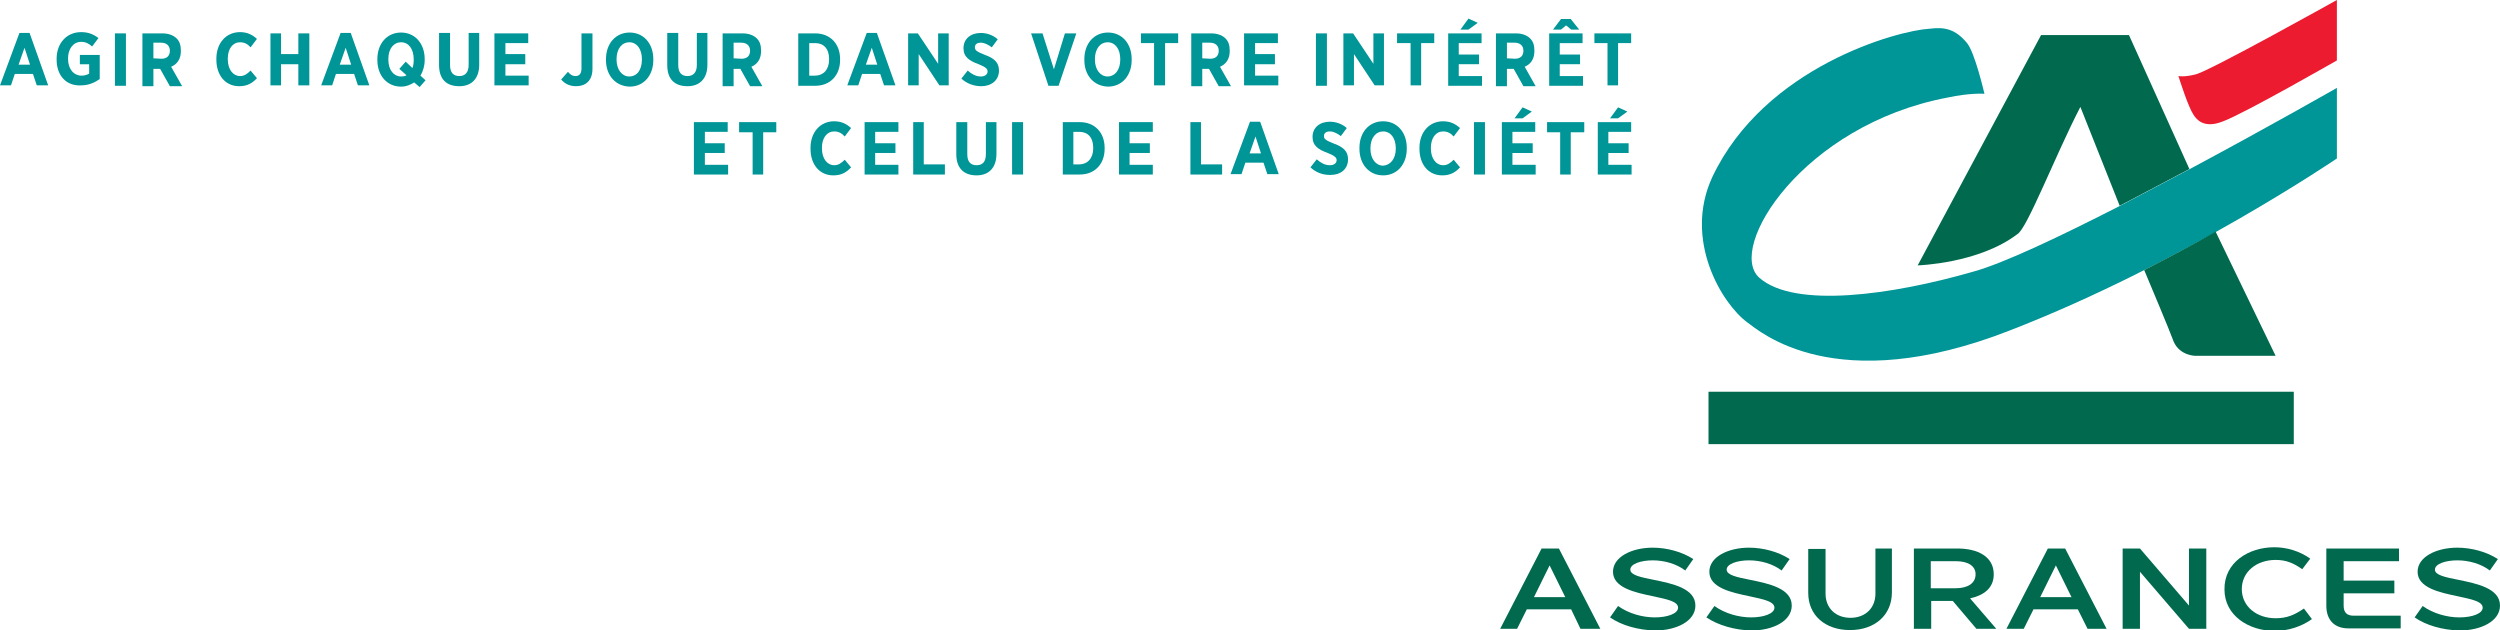<?xml version="1.0" encoding="utf-8"?>
<!-- Generator: Adobe Illustrator 22.0.1, SVG Export Plug-In . SVG Version: 6.00 Build 0)  -->
<svg version="1.1" id="Calque_1" xmlns="http://www.w3.org/2000/svg" xmlns:xlink="http://www.w3.org/1999/xlink" x="0px" y="0px"
	 viewBox="0 0 591.6 149.2" style="enable-background:new 0 0 591.6 149.2;" xml:space="preserve">
<style type="text/css">
	.st0{fill:#009597;}
	.st1{fill:#016A4E;}
	.st2{fill:#ED1B2F;}
</style>
<g id="Calque_3">
	<path class="st0" d="M4.6,7.8H7l4.4,12.4H8.7l-0.9-2.7H3.5l-0.9,2.7H0L4.6,7.8z M7.1,15.3l-1.3-4l-1.4,4H7.1z"/>
	<path class="st0" d="M13.4,14.1v-0.2c0-3.7,2.4-6.3,5.8-6.3c1.7,0,2.9,0.5,4.1,1.4l-1.5,2c-0.7-0.6-1.4-1.1-2.6-1.1
		c-1.8,0-3.1,1.6-3.1,3.9v0.1c0,2.5,1.4,4,3.2,4c0.7,0,1.4-0.2,1.8-0.5v-2.2h-2.2V13h4.7v5.7c-1.1,0.8-2.6,1.5-4.4,1.5
		C15.8,20.4,13.4,18,13.4,14.1"/>
	<rect x="27.2" y="7.9" class="st0" width="2.6" height="12.4"/>
	<path class="st0" d="M33.7,7.9h4.7c1.4,0,2.6,0.4,3.4,1.2c0.7,0.7,1,1.6,1,2.9v0.1c0,1.9-0.9,3.1-2.3,3.7l2.6,4.6h-2.9l-2.3-4.1
		h-1.6v4.1h-2.6V7.9z M38.2,13.9c1.3,0,2-0.7,2-1.9l0,0c0-1.2-0.8-1.9-2.1-1.9h-1.8v3.7L38.2,13.9L38.2,13.9z"/>
	<path class="st0" d="M51.2,14.1v-0.2c0-3.7,2.3-6.3,5.6-6.3c1.8,0,3,0.7,4,1.6l-1.5,2c-0.7-0.8-1.5-1.2-2.5-1.2
		c-1.7,0-2.9,1.5-2.9,3.9V14c0,2.5,1.3,4,2.9,4c1,0,1.7-0.5,2.5-1.3l1.5,1.8c-1.1,1.2-2.3,1.9-4.2,1.9
		C53.4,20.4,51.2,17.9,51.2,14.1"/>
	<polygon class="st0" points="64,7.9 66.5,7.9 66.5,12.8 70.6,12.8 70.6,7.9 73.2,7.9 73.2,20.2 70.6,20.2 70.6,15.2 66.5,15.2 
		66.5,20.2 64,20.2 	"/>
	<path class="st0" d="M80.6,7.8H83l4.4,12.4h-2.7l-0.9-2.7h-4.3l-0.9,2.7H76L80.6,7.8z M83.1,15.3l-1.3-4l-1.4,4H83.1z"/>
	<path class="st0" d="M99.3,20.6L98,19.5c-0.9,0.6-1.9,1-3.1,1c-3.3,0-5.6-2.6-5.6-6.3V14c0-3.7,2.3-6.3,5.6-6.3s5.6,2.6,5.6,6.3
		v0.2c0,1.4-0.4,2.7-1,3.7l1.2,1.1L99.3,20.6z M96.2,17.8l-1.7-1.5l1.5-1.7l1.6,1.5c0.2-0.5,0.3-1.2,0.3-1.9V14c0-2.4-1.2-4-3-4
		c-1.7,0-3,1.5-3,3.9v0.2c0,2.5,1.3,4,3,4C95.5,18.1,95.9,18,96.2,17.8"/>
	<path class="st0" d="M103.9,15.4V7.8h2.6v7.6c0,1.8,0.8,2.6,2.2,2.6c1.3,0,2.2-0.8,2.2-2.6V7.8h2.5v7.5c0,3.4-1.9,5.1-4.7,5.1
		C105.7,20.4,103.9,18.8,103.9,15.4"/>
	<polygon class="st0" points="117,7.9 125,7.9 125,10.2 119.6,10.2 119.6,12.8 124.3,12.8 124.3,15.2 119.6,15.2 119.6,17.9 
		125.1,17.9 125.1,20.2 117,20.2 	"/>
	<path class="st0" d="M132.8,18.8l1.6-1.8c0.5,0.6,1,1,1.8,1c0.9,0,1.4-0.6,1.4-1.8V7.9h2.6v8.4c0,1.4-0.4,2.4-1.1,3.1
		c-0.7,0.7-1.7,1-2.8,1C134.7,20.4,133.5,19.7,132.8,18.8"/>
	<path class="st0" d="M143.4,14.2V14c0-3.7,2.3-6.3,5.6-6.3s5.6,2.6,5.6,6.3v0.2c0,3.7-2.3,6.3-5.6,6.3
		C145.7,20.4,143.4,17.9,143.4,14.2 M151.9,14.1V14c0-2.4-1.2-4-3-4c-1.7,0-3,1.5-3,4v0.1c0,2.4,1.3,4,3,4
		C150.7,18.1,151.9,16.6,151.9,14.1"/>
	<path class="st0" d="M157.9,15.4V7.8h2.6v7.6c0,1.8,0.8,2.6,2.2,2.6c1.3,0,2.2-0.8,2.2-2.6V7.8h2.5v7.5c0,3.4-1.9,5.1-4.7,5.1
		C159.7,20.4,157.9,18.8,157.9,15.4"/>
	<path class="st0" d="M171,7.9h4.7c1.4,0,2.6,0.4,3.4,1.2c0.7,0.7,1,1.6,1,2.9v0.1c0,1.9-0.9,3.1-2.3,3.7l2.6,4.6h-2.9l-2.3-4.1
		h-1.6v4.1H171V7.9z M175.5,13.9c1.3,0,2-0.7,2-1.9l0,0c0-1.2-0.8-1.9-2.1-1.9h-1.8v3.7L175.5,13.9L175.5,13.9z"/>
	<path class="st0" d="M188.9,7.9h4c3.6,0,5.9,2.5,5.9,6.1v0.2c0,3.6-2.3,6.1-5.9,6.1h-4V7.9z M191.5,10.2v7.7h1.4
		c1.9,0,3.3-1.4,3.3-3.8V14c0-2.5-1.3-3.8-3.3-3.8L191.5,10.2L191.5,10.2z"/>
	<path class="st0" d="M205.1,7.8h2.4l4.4,12.4h-2.7l-0.9-2.7H204l-0.9,2.7h-2.6L205.1,7.8z M207.6,15.3l-1.3-4l-1.4,4H207.6z"/>
	<polygon class="st0" points="214.9,7.9 217.2,7.9 222,15.1 222,7.9 224.5,7.9 224.5,20.2 222.3,20.2 217.4,12.8 217.4,20.2 
		214.9,20.2 	"/>
	<path class="st0" d="M227.5,18.6l1.5-1.9c0.8,0.7,1.8,1.4,3.1,1.4c1,0,1.6-0.5,1.6-1.2l0,0c0-0.6-0.4-1-2.1-1.7
		c-2.2-0.8-3.6-1.7-3.6-3.8l0,0c0-2.2,1.7-3.6,4.1-3.6c1.4,0,2.9,0.5,4,1.5l-1.4,1.9c-0.8-0.6-1.7-1.1-2.6-1.1s-1.4,0.4-1.4,1.1l0,0
		c0,0.7,0.4,1,2.4,1.8c2.2,0.8,3.3,1.8,3.3,3.7l0,0c0,2.3-1.8,3.7-4.2,3.7C230.5,20.4,228.8,19.8,227.5,18.6"/>
	<polygon class="st0" points="244,7.9 246.7,7.9 249.4,16.4 252,7.9 254.7,7.9 250.5,20.3 248.1,20.3 	"/>
	<path class="st0" d="M256.6,14.2V14c0-3.7,2.3-6.3,5.6-6.3c3.3,0,5.6,2.6,5.6,6.3v0.2c0,3.7-2.3,6.3-5.6,6.3
		C258.9,20.4,256.6,17.9,256.6,14.2 M265.1,14.1V14c0-2.4-1.2-4-3-4c-1.7,0-3,1.5-3,4v0.1c0,2.4,1.3,4,3,4S265.1,16.6,265.1,14.1"/>
	<polygon class="st0" points="273.1,10.2 270,10.2 270,7.9 278.8,7.9 278.8,10.2 275.7,10.2 275.7,20.2 273.1,20.2 	"/>
	<path class="st0" d="M281.9,7.9h4.7c1.4,0,2.6,0.4,3.4,1.2c0.7,0.7,1,1.6,1,2.9v0.1c0,1.9-0.9,3.1-2.3,3.7l2.6,4.6h-2.9l-2.3-4.1
		h-1.6v4.1h-2.6L281.9,7.9L281.9,7.9z M286.4,13.9c1.3,0,2-0.7,2-1.9l0,0c0-1.2-0.8-1.9-2.1-1.9h-1.8v3.7L286.4,13.9L286.4,13.9z"/>
	<polygon class="st0" points="294.4,7.9 302.4,7.9 302.4,10.2 297,10.2 297,12.8 301.7,12.8 301.7,15.2 297,15.2 297,17.9 
		302.5,17.9 302.5,20.2 294.4,20.2 	"/>
	<rect x="311.4" y="7.9" class="st0" width="2.6" height="12.4"/>
	<polygon class="st0" points="317.9,7.9 320.2,7.9 325,15.1 325,7.9 327.5,7.9 327.5,20.2 325.3,20.2 320.4,12.8 320.4,20.2 
		317.9,20.2 	"/>
	<polygon class="st0" points="333.8,10.2 330.6,10.2 330.6,7.9 339.4,7.9 339.4,10.2 336.3,10.2 336.3,20.2 333.8,20.2 	"/>
	<path class="st0" d="M342.6,7.9h8v2.3h-5.4v2.7h4.8v2.3h-4.8V18h5.5v2.3h-8V7.9H342.6z M347.5,4.4l2.2,1L347.5,7h-1.9L347.5,4.4z"
		/>
	<path class="st0" d="M354,7.9h4.7c1.4,0,2.6,0.4,3.4,1.2c0.7,0.7,1,1.6,1,2.9v0.1c0,1.9-0.9,3.1-2.3,3.7l2.6,4.6h-2.9l-2.3-4.1
		h-1.6v4.1H354V7.9z M358.5,13.9c1.3,0,2-0.7,2-1.9l0,0c0-1.2-0.8-1.9-2.1-1.9h-1.8v3.7L358.5,13.9L358.5,13.9z"/>
	<path class="st0" d="M366.5,7.9h8v2.3h-5.4v2.7h4.8v2.3h-4.8V18h5.5v2.3h-8V7.9H366.5z M369.4,4.5h2.3l2,2.5h-1.9l-1.2-1l-1.2,1
		h-1.9L369.4,4.5z"/>
	<polygon class="st0" points="380.4,10.2 377.3,10.2 377.3,7.9 386,7.9 386,10.2 382.9,10.2 382.9,20.2 380.4,20.2 	"/>
	<polygon class="st0" points="164.2,28.9 172.2,28.9 172.2,31.2 166.8,31.2 166.8,33.9 171.5,33.9 171.5,36.2 166.8,36.2 166.8,39 
		172.3,39 172.3,41.3 164.2,41.3 	"/>
	<polygon class="st0" points="178.1,31.3 174.9,31.3 174.9,28.9 183.7,28.9 183.7,31.3 180.6,31.3 180.6,41.3 178.1,41.3 	"/>
	<path class="st0" d="M191.8,35.2V35c0-3.7,2.3-6.3,5.6-6.3c1.8,0,3,0.7,4,1.6l-1.5,2c-0.7-0.8-1.5-1.2-2.5-1.2
		c-1.7,0-2.9,1.5-2.9,3.9v0.1c0,2.5,1.3,4,2.9,4c1,0,1.7-0.5,2.5-1.3l1.5,1.8c-1.1,1.2-2.3,1.9-4.2,1.9
		C194,41.5,191.8,39,191.8,35.2"/>
	<polygon class="st0" points="204.6,28.9 212.6,28.9 212.6,31.2 207.1,31.2 207.1,33.9 211.9,33.9 211.9,36.2 207.1,36.2 207.1,39 
		212.6,39 212.6,41.3 204.6,41.3 	"/>
	<polygon class="st0" points="216.1,28.9 218.6,28.9 218.6,38.9 223.6,38.9 223.6,41.3 216.1,41.3 	"/>
	<path class="st0" d="M226.3,36.5v-7.6h2.6v7.6c0,1.8,0.8,2.6,2.2,2.6s2.2-0.8,2.2-2.6v-7.6h2.5v7.5c0,3.4-1.9,5.1-4.7,5.1
		C228.1,41.5,226.3,39.8,226.3,36.5"/>
	<rect x="239.5" y="28.9" class="st0" width="2.6" height="12.4"/>
	<path class="st0" d="M251.5,28.9h4c3.6,0,5.9,2.5,5.9,6.1v0.2c0,3.6-2.3,6.1-5.9,6.1h-4V28.9z M254,31.2v7.7h1.4
		c1.9,0,3.3-1.4,3.3-3.8V35c0-2.5-1.3-3.8-3.3-3.8L254,31.2L254,31.2z"/>
	<polygon class="st0" points="264.8,28.9 272.8,28.9 272.8,31.2 267.3,31.2 267.3,33.9 272.1,33.9 272.1,36.2 267.3,36.2 267.3,39 
		272.8,39 272.8,41.3 264.8,41.3 	"/>
	<polygon class="st0" points="281.7,28.9 284.2,28.9 284.2,38.9 289.2,38.9 289.2,41.3 281.7,41.3 	"/>
	<path class="st0" d="M295.8,28.8h2.4l4.4,12.4h-2.7l-0.9-2.7h-4.3l-0.9,2.7h-2.6L295.8,28.8z M298.4,36.3l-1.3-4l-1.4,4H298.4z"/>
	<path class="st0" d="M310.1,39.6l1.5-1.9c0.8,0.7,1.8,1.4,3.1,1.4c1,0,1.6-0.5,1.6-1.2l0,0c0-0.6-0.4-1-2.1-1.7
		c-2.2-0.8-3.6-1.7-3.6-3.8l0,0c0-2.2,1.7-3.6,4.1-3.6c1.4,0,2.9,0.5,4,1.5l-1.4,1.9c-0.8-0.6-1.7-1.1-2.6-1.1s-1.4,0.4-1.4,1.1l0,0
		c0,0.7,0.4,1,2.4,1.8c2.2,0.8,3.3,1.8,3.3,3.7l0,0c0,2.3-1.7,3.7-4.2,3.7C313.1,41.4,311.5,40.9,310.1,39.6"/>
	<path class="st0" d="M321.7,35.2V35c0-3.7,2.3-6.3,5.6-6.3c3.3,0,5.6,2.6,5.6,6.3v0.2c0,3.7-2.3,6.3-5.6,6.3S321.7,38.9,321.7,35.2
		 M330.3,35.2v-0.1c0-2.4-1.2-4-3-4c-1.7,0-3,1.5-3,4v0.1c0,2.4,1.3,4,3,4C329,39.1,330.3,37.6,330.3,35.2"/>
	<path class="st0" d="M335.9,35.2V35c0-3.7,2.3-6.3,5.6-6.3c1.8,0,3,0.7,4,1.6l-1.5,2c-0.7-0.8-1.5-1.2-2.5-1.2
		c-1.7,0-2.9,1.5-2.9,3.9v0.1c0,2.5,1.3,4,2.9,4c1,0,1.7-0.5,2.5-1.3l1.5,1.8c-1.1,1.2-2.3,1.9-4.2,1.9
		C338.1,41.5,335.9,39,335.9,35.2"/>
	<rect x="348.8" y="28.9" class="st0" width="2.6" height="12.4"/>
	<path class="st0" d="M355.3,28.9h8v2.3h-5.4v2.7h4.8v2.3h-4.8V39h5.5v2.3h-8V28.9H355.3z M360.3,25.4l2.2,1l-2.2,1.6h-1.9
		L360.3,25.4z"/>
	<polygon class="st0" points="369.2,31.3 366.1,31.3 366.1,28.9 374.9,28.9 374.9,31.3 371.7,31.3 371.7,41.3 369.2,41.3 	"/>
	<path class="st0" d="M378,28.9h8v2.3h-5.4v2.7h4.8v2.3h-4.8V39h5.5v2.3h-8V28.9H378z M382.9,25.4l2.2,1l-2.2,1.6H381L382.9,25.4z"
		/>
</g>
<g id="Calque_2_1_">
</g>
<g id="Calque_4">
	<g>
		<rect x="404.3" y="92.7" class="st1" width="138.5" height="12.4"/>
		<g>
			<path class="st1" d="M492.3,25.3l9.3,23.4l16.5-8.7L503.8,8.3H483l-29.2,54.5c0,0,14.4-0.4,23.6-7.4
				C479.7,54.1,486.3,36.9,492.3,25.3L492.3,25.3L492.3,25.3z"/>
			<path class="st0" d="M518.2,40l-16.5,8.7c-14.1,7.2-27.5,13.6-34.8,15.6c-19.1,5.5-42.3,8.8-50.6,1.4c-7.8-7,10.3-36.1,44.5-42.6
				c5.6-1.2,8.8-0.9,8.8-0.9s-2.3-10-4.2-12.1c-2.6-3.1-5.1-3.8-8.8-3.3c-7.4,0.4-39,8.9-51.4,35.1c-6.9,14.9,2.3,30,8.3,34.4
				c2.8,2,20.7,18.1,62.1,1.9C516.4,62.4,553,37.5,553,37.5V20.8C553,20.8,536.9,30,518.2,40z"/>
			<path class="st1" d="M507.4,63.9c1.5,3.6,5.9,14,7,17c1.5,3.3,5.1,3.3,5.1,3.3h19l-14.2-29.4C519.3,57.7,513.5,60.8,507.4,63.9z"
				/>
		</g>
		<path class="st2" d="M553,14.3c0,0-21.8,12.5-26.9,14.4c-4.7,1.9-6.4-0.6-7-1.5c-1.3-1.9-3.3-8.3-3.6-9.2c0.1,0,1.3,0.3,4.1-0.4
			C522.9,16.8,553,0,553,0V14.3L553,14.3z"/>
	</g>
</g>
<g id="Logo">
	<g>
		<g>
			<path class="st1" d="M371.8,144.2h-10.5l-2.3,4.6h-4l9.8-19h4.1l9.8,19H374L371.8,144.2z M370.4,141.3l-3.7-7.5l-3.7,7.5H370.4z"
				/>
			<path class="st1" d="M381,146.1l1.9-2.7c2.5,1.8,5.8,2.7,8.7,2.7c3,0,5.5-0.9,5.5-2.3c0-1.5-2.7-2-5.9-2.7
				c-4.3-0.9-9.5-2-9.5-5.8c0-3.5,4.4-5.7,9.4-5.7c3.4,0,7,1,9.6,2.7l-1.9,2.7c-2.1-1.6-5-2.4-7.7-2.4s-5.3,0.8-5.3,2.2
				c0,1.3,2.5,1.8,5.5,2.4c4.4,0.9,9.9,2,9.9,6.1c0,3.7-4.5,5.9-9.6,5.9C387.7,149.1,383.7,148,381,146.1z"/>
			<path class="st1" d="M403.8,146.1l1.9-2.7c2.5,1.8,5.8,2.7,8.7,2.7c3,0,5.5-0.9,5.5-2.3c0-1.5-2.7-2-5.9-2.7
				c-4.3-0.9-9.5-2-9.5-5.8c0-3.5,4.4-5.7,9.4-5.7c3.4,0,7,1,9.6,2.7l-1.9,2.7c-2.1-1.6-5-2.4-7.7-2.4s-5.3,0.8-5.3,2.2
				c0,1.3,2.5,1.8,5.5,2.4c4.4,0.9,9.9,2,9.9,6.1c0,3.7-4.5,5.9-9.6,5.9C410.6,149.1,406.6,148,403.8,146.1z"/>
			<path class="st1" d="M427.9,140.3v-10.4h4.1v10.6c0,3.4,2.4,5.7,5.9,5.7s5.9-2.3,5.9-5.7v-10.7h3.9v10.4c0,5.3-4,8.9-9.9,8.9
				S427.9,145.6,427.9,140.3z"/>
			<path class="st1" d="M452.9,129.8h10.3c4.8,0,8.6,1.9,8.6,6.1c0,3.3-2.4,5-5.6,5.7l6.2,7.2h-4.7l-5.6-6.6H457v6.6h-4.1
				L452.9,129.8L452.9,129.8z M462.8,139.2c2.9,0,4.7-1.2,4.7-3.3c0-2-1.8-3.1-4.7-3.1h-5.9v6.4H462.8z"/>
			<path class="st1" d="M491.7,144.2h-10.5l-2.3,4.6h-4.1l9.8-19h4.1l9.8,19H494L491.7,144.2z M490.2,141.3l-3.7-7.5l-3.7,7.5H490.2
				z"/>
			<path class="st1" d="M506.4,135.3v13.5h-4.1v-19h4.1l11.6,13.5v-13.5h4.1v19H518L506.4,135.3z"/>
			<path class="st1" d="M538.2,129.5c2.9,0,6,0.9,8.5,2.7l-1.9,2.5c-2-1.4-3.7-2.2-6.3-2.2c-4.5,0-8,2.8-8,6.9s3.5,6.9,8,6.9
				c2.7,0,4.5-0.8,6.7-2.3l1.9,2.5c-2.5,1.8-5.7,2.8-8.8,2.8c-6.1,0-11.9-3.6-11.9-9.8C526.3,133.1,532.1,129.5,538.2,129.5z"/>
			<path class="st1" d="M550.5,143.3v-13.5h17.2v3h-13.1v4.6h12v3h-12v2.9c0,1.7,0.8,2.4,2.4,2.4h11.1v3H556
				C552.5,148.8,550.5,146.8,550.5,143.3z"/>
			<path class="st1" d="M571.4,146.1l1.9-2.7c2.5,1.8,5.8,2.7,8.7,2.7c3,0,5.5-0.9,5.5-2.3c0-1.5-2.7-2-5.9-2.7
				c-4.3-0.9-9.5-2-9.5-5.8c0-3.5,4.4-5.7,9.4-5.7c3.4,0,7,1,9.6,2.7l-1.9,2.7c-2.1-1.6-5-2.4-7.7-2.4s-5.3,0.8-5.3,2.2
				c0,1.3,2.5,1.8,5.5,2.4c4.4,0.9,9.9,2,9.9,6.1c0,3.7-4.5,5.9-9.6,5.9C578.1,149.1,574.1,148,571.4,146.1z"/>
		</g>
	</g>
</g>
</svg>
